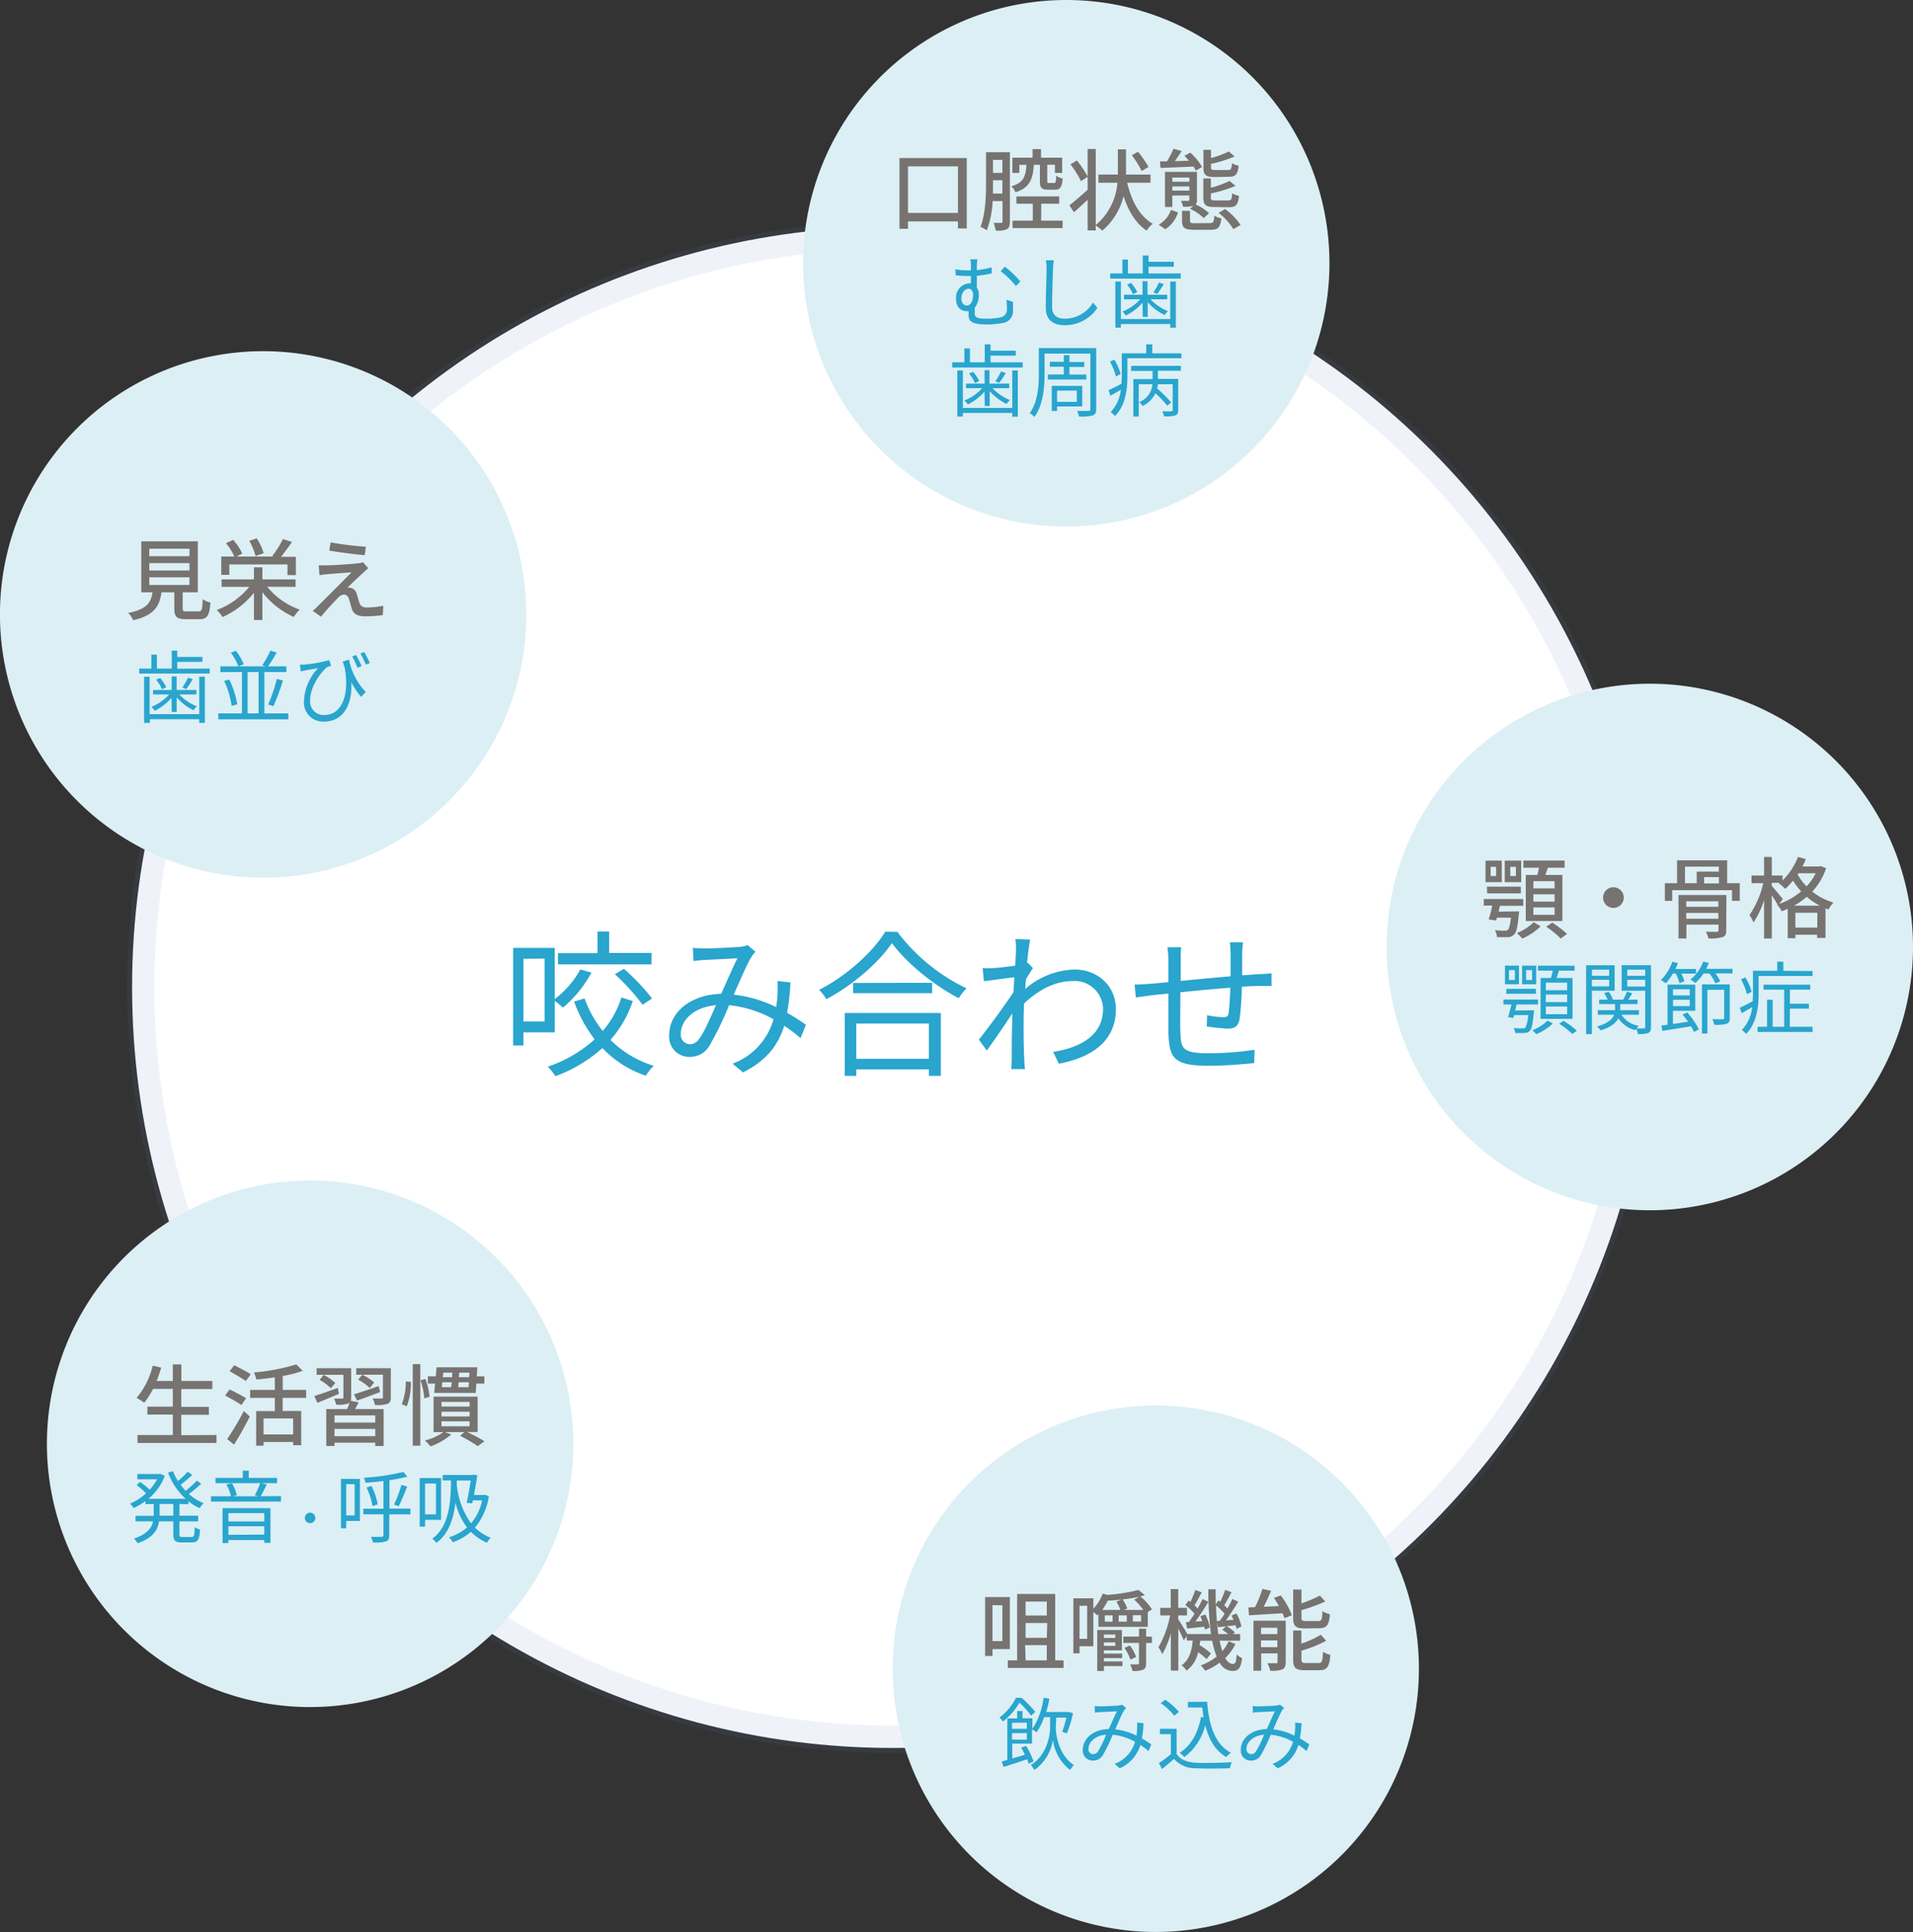 <svg xmlns="http://www.w3.org/2000/svg" viewBox="0 0 387.42 391.14"><rect x="0" y="0" width="387.42" height="391.14" fill="#333333" stroke="none"/><defs><style>.cls-1{fill:#fff;}.cls-2{fill:#5a8bc3;opacity:0.1;}.cls-3{fill:#dceff5;}.cls-4{fill:#29a5ce;}.cls-5{fill:#767370;}</style></defs><title>アセット 1</title><g id="レイヤー_2" data-name="レイヤー 2"><g id="section_01" data-name="section 01"><g id="ttl_01" data-name="ttl 01"><circle class="cls-1" cx="180.75" cy="199.88" r="154"/><path class="cls-2" d="M180.75,354.88A155,155,0,0,1,71.15,90.28a155,155,0,1,1,109.6,264.6Zm0-304.48a149.47,149.47,0,1,0,105.7,43.78A148.55,148.55,0,0,0,180.75,50.4Z"/><path class="cls-3" d="M106.59,124.39A53.3,53.3,0,1,1,53.29,71.1,53.3,53.3,0,0,1,106.59,124.39Z"/><path class="cls-3" d="M269.24,53.29A53.3,53.3,0,1,1,216,0,53.29,53.29,0,0,1,269.24,53.29Z"/><path class="cls-3" d="M387.42,191.71a53.3,53.3,0,1,1-53.3-53.29A53.3,53.3,0,0,1,387.42,191.71Z"/><path class="cls-3" d="M116.1,292.28A53.3,53.3,0,1,1,62.8,239,53.29,53.29,0,0,1,116.1,292.28Z"/><path class="cls-3" d="M287.36,337.85a53.29,53.29,0,1,1-53.29-53.3A53.29,53.29,0,0,1,287.36,337.85Z"/><path class="cls-4" d="M106,209v2.66h-2.08V191.9h8.42v10.36a18.62,18.62,0,0,0,5.18-6l2.27.65A24.52,24.52,0,0,1,114,204a17.08,17.08,0,0,0-1.66-1.38V209Zm0-14.88v12.67h4.29V194.07Zm22.15,8.54a22.85,22.85,0,0,1-4.52,7.88,21.42,21.42,0,0,0,8.77,5.24,9.89,9.89,0,0,0-1.6,2,21.55,21.55,0,0,1-8.8-5.6,29.19,29.19,0,0,1-9.53,5.7,10.3,10.3,0,0,0-1.54-1.92,27.21,27.21,0,0,0,9.5-5.54,27.88,27.88,0,0,1-4.16-7.65l2.12-.64a22.4,22.4,0,0,0,3.68,6.59,18.87,18.87,0,0,0,3.77-6.78Zm3.8-7.42H113v-2.27h8V188.6h2.37v4.32h8.6Zm-5.6.9a42.63,42.63,0,0,1,5.7,6l-1.92,1.28a43.24,43.24,0,0,0-5.6-6.18Z"/><path class="cls-4" d="M162.12,210.17a31.09,31.09,0,0,0-3.29-2.5c-1.32,4.13-3.75,7.14-8.36,9.44l-2.11-1.76a13.48,13.48,0,0,0,8.29-9,23.42,23.42,0,0,0-9-2.85,63.53,63.53,0,0,1-4,8.26,4.52,4.52,0,0,1-4,2.21,4.07,4.07,0,0,1-4.13-4.36c0-4.67,4.32-8.25,10.53-8.41,1.15-2.5,2.3-5.22,3.29-7.2-1.25.1-5.09.25-6.56.35a18.94,18.94,0,0,0-2.33.23l-.13-2.69a23.22,23.22,0,0,0,2.4.13c1.66,0,5.82-.23,7.17-.32a6.62,6.62,0,0,0,1.53-.36L153,192.7a5.56,5.56,0,0,0-.83,1.05c-.89,1.41-2.24,4.64-3.58,7.62a26,26,0,0,1,8.6,2.52c.13-.8.2-1.6.26-2.36a21.58,21.58,0,0,0,0-2.92l2.63.29a46.58,46.58,0,0,1-.68,6.15,36.11,36.11,0,0,1,3.81,2.43ZM145,203.51c-4.54.38-7.13,3.1-7.13,5.79a1.92,1.92,0,0,0,1.82,2.11,2.22,2.22,0,0,0,1.92-1.12C142.7,208.85,143.88,206,145,203.51Z"/><path class="cls-4" d="M181.74,188.66a38,38,0,0,0,14,11.43,10.36,10.36,0,0,0-1.57,2c-5-2.59-10.56-7.07-13.54-11.16-2.62,3.9-7.8,8.44-13.28,11.36a8.35,8.35,0,0,0-1.47-1.89c5.57-2.82,10.91-7.68,13.41-11.78Zm-10.66,16.42h19.46v12.73h-2.43V216.5H173.42v1.31h-2.34Zm17.7-6.11v2.11h-16V199Zm-15.36,8.25v7.14h14.69v-7.14Z"/><path class="cls-4" d="M209.19,196c-.38.58-.92,1.44-1.4,2.21-.07.64-.1,1.34-.16,2a16,16,0,0,1,10-3.93c4.42,0,8.32,3.07,8.36,8,0,6.36-4.65,9.76-11.56,11.07l-1.15-2.4c5.35-.8,10.14-3.27,10.11-8.74a5.76,5.76,0,0,0-6.11-5.6c-3.65,0-7,1.83-9.89,4.55-.06,1.31-.09,2.59-.09,3.71,0,2.88,0,4.8.13,7.65,0,.54.09,1.34.16,1.92h-2.79c0-.45.1-1.38.1-1.89,0-3,0-4.61.1-8.13,0-.32,0-.74,0-1.22-1.54,2.34-3.62,5.38-5.15,7.49l-1.61-2.21c1.76-2.2,5.41-7.13,7-9.63.07-1,.13-2,.19-3-1.44.16-4.19.55-6.17.8l-.26-2.65a14.61,14.61,0,0,0,2.08,0c1-.06,2.88-.25,4.51-.51.1-1.5.16-2.62.16-3a12,12,0,0,0-.12-2.37l3,.1c-.16.76-.42,2.56-.64,4.76l.16-.06Z"/><path class="cls-4" d="M251.72,190.78c-.06.51-.13,1.6-.16,2.27,0,1.44,0,3,0,4.41,1.25-.09,2.43-.19,3.46-.25.83,0,1.72-.1,2.49-.16v2.56c-.51,0-1.69,0-2.49,0s-2.15.06-3.53.16a52.47,52.47,0,0,1-.47,6.65c-.29,1.41-1,1.83-2.44,1.83a37.14,37.14,0,0,1-4.19-.45l.07-2.27a19.43,19.43,0,0,0,3.16.41c.77,0,1.09-.13,1.19-.83.16-1.06.29-3.17.35-5.15-3.26.25-7,.61-10.11.93,0,3.26-.07,6.56,0,7.77.09,3.43.13,4.58,5.63,4.58a63.6,63.6,0,0,0,9.41-.71l-.1,2.69c-2.11.23-6,.55-9.18.55-7.33,0-8-1.7-8.19-6.76,0-1.37,0-4.7,0-7.87l-3.35.35-3.24.45-.25-2.62c1,0,2.14-.07,3.29-.16l3.55-.32,0-4.42a18.18,18.18,0,0,0-.2-2.65h2.79c-.07.7-.1,1.57-.1,2.56l0,4.25c3.07-.29,6.75-.64,10.11-.93v-4.51a16.85,16.85,0,0,0-.16-2.36Z"/><path class="cls-5" d="M40.17,123.78c.7,0,.81-.29.88-2.47a4.77,4.77,0,0,0,1.56.69c-.19,2.7-.66,3.36-2.28,3.36H37.66c-1.89,0-2.36-.5-2.36-2.19v-3.26H32.71c-.41,2.86-1.53,4.7-5.74,5.65a5,5,0,0,0-1-1.47c3.69-.73,4.58-2,4.92-4.18H28.61V109.59H40.06v10.32H37v3.26c0,.54.13.61.85.61ZM30.23,112.6h8.14v-1.51H30.23Zm0,2.9h8.14V114H30.23Zm0,2.93h8.14v-1.55H30.23Z"/><path class="cls-5" d="M54.11,118.79a15,15,0,0,0,6.58,4.63,7.71,7.71,0,0,0-1.19,1.49,16.88,16.88,0,0,1-6.36-5v5.6H51.43V120a16.82,16.82,0,0,1-6.37,4.93,7.44,7.44,0,0,0-1.17-1.44,15.32,15.32,0,0,0,6.59-4.68h-5.6v-1.51h6.55v-2.45h1.71v2.45h6.72v1.51Zm-7.67-2.41H44.81v-3.71h2.64a10.89,10.89,0,0,0-1.69-2.7l1.46-.67a10.86,10.86,0,0,1,1.85,2.79l-1.19.58h7.55l-.29-.11a20.48,20.48,0,0,0,2.16-3.42l1.84.58c-.7,1-1.52,2.12-2.22,3h3v3.71H58.22v-2.16H46.44Zm5.32-3.82a12.7,12.7,0,0,0-1.28-3.06L52,109a11,11,0,0,1,1.39,3Z"/><path class="cls-5" d="M73.5,116c-.72.67-2.57,2.36-3.13,3A1.88,1.88,0,0,1,71,119a1.68,1.68,0,0,1,1.25,1.26c.16.5.37,1.29.55,1.82s.6.91,1.41.91a16.38,16.38,0,0,0,3.42-.36l-.11,1.9a29.5,29.5,0,0,1-3.42.25c-1.53,0-2.45-.34-2.84-1.52-.18-.54-.42-1.49-.58-2s-.58-.9-1-.9a1.92,1.92,0,0,0-1.24.69,49.69,49.69,0,0,0-3.42,3.8l-1.69-1.17a8.82,8.82,0,0,0,1-.94c.81-.79,5.15-5.11,6.85-6.86-1.34.07-4,.29-5,.38a13.49,13.49,0,0,0-1.47.2l-.17-2c.42,0,1,0,1.61,0,1,0,5-.25,6.46-.43a4.89,4.89,0,0,0,.9-.2l1.06,1.19C74.17,115.41,73.77,115.75,73.5,116Zm.59-5.27-.23,1.66c-1.84-.15-5-.54-7.18-.92l.27-1.66A65.93,65.93,0,0,0,74.09,110.69Z"/><path class="cls-5" d="M43.84,290.52v1.62h-16v-1.62H35v-4.14H29.85v-1.6H35v-3.6H31A15.8,15.8,0,0,1,29.2,284a10.14,10.14,0,0,0-1.53-1,15.7,15.7,0,0,0,3.26-6.52l1.72.4c-.27.92-.59,1.84-.93,2.7H35v-3.35h1.73v3.35H43v1.64H36.71v3.6H42.3v1.6H36.71v4.14Z"/><path class="cls-5" d="M48.91,284.45c-.74-.5-2.23-1.36-3.32-1.92l.92-1.24c1,.5,2.56,1.29,3.32,1.78ZM46,291.35a52.86,52.86,0,0,0,3.38-5.69l1.21,1.12c-.92,1.85-2.13,4-3.19,5.69Zm3.79-11.76c-.73-.52-2.23-1.38-3.29-2l.94-1.19c1,.51,2.57,1.32,3.34,1.82ZM57.24,283v2.66H61v6.93H59.37v-.66h-6v.75H51.88v-7h3.78V283h-5v-1.61h5v-2.55c-1.26.2-2.56.34-3.74.43a6.22,6.22,0,0,0-.49-1.41A41.29,41.29,0,0,0,60,276.23l1.32,1.29a23.46,23.46,0,0,1-4.06,1.05v2.82H62V283Zm2.13,4.17h-6v3.24h6Z"/><path class="cls-5" d="M68.65,282.19c-1.53.63-3.09,1.31-4.37,1.81l-.63-1.36c1.22-.4,3-1,4.75-1.66Zm4,1.72c-.25.47-.51.94-.76,1.37h5.8v7.46H76v-.67H67.75v.67H66.08v-7.46h4.21a10.06,10.06,0,0,0,.52-1.37,1,1,0,0,1-.37.27,6.78,6.78,0,0,1-2.36.2,5.07,5.07,0,0,0-.43-1.22c.72,0,1.4,0,1.62,0s.28-.08.28-.26v-4.57H64.12V277h7v5.88a2.64,2.64,0,0,1-.09.72ZM67,281.05a10.07,10.07,0,0,0-2.28-1.69l.83-1A9.17,9.17,0,0,1,67.9,280Zm9,5.51H67.75V288H76Zm0,4.2v-1.48H67.75v1.48Zm-4.3-8.48c1.28-.4,3.15-1,5-1.68l.27,1.23c-1.6.61-3.31,1.24-4.66,1.72Zm7.44.63c0,.73-.17,1.09-.71,1.33a7.73,7.73,0,0,1-2.5.21,5.09,5.09,0,0,0-.45-1.31c.76,0,1.55,0,1.78,0s.29-.08.29-.27v-4.56h-5.4V277h7ZM74.9,281a11.31,11.31,0,0,0-2.36-1.68l.83-1a9.68,9.68,0,0,1,2.4,1.57Z"/><path class="cls-5" d="M83.2,279.79a12.44,12.44,0,0,1-.83,4.92l-1-.44a12.54,12.54,0,0,0,.81-4.62Zm.39-3.62h1.53v16.51H83.59Zm2.56,3a14.49,14.49,0,0,1,.85,3.59l-1.07.36a14.55,14.55,0,0,0-.77-3.66Zm8.43,10.73c1.28.62,2.66,1.35,3.53,1.88l-1.34,1a30.52,30.52,0,0,0-3.58-2.09l.86-.76h-4l1.35.47a13.4,13.4,0,0,1-4.22,2.43,9.09,9.09,0,0,0-1.13-1.2,10.9,10.9,0,0,0,3.76-1.7h-2v-7.18h8.92v7.18Zm-6.47-9.79H86.65v-1.46h1.59l.18-1.84h8.25l-.11,1.84h1.53v1.46H96.47L96.34,282H87.93Zm1.3,4.65H95.1v-.94H89.41Zm0,2H95.1v-.95H89.41Zm0,2H95.1v-1H89.41Zm.07-7.92h1.91c0-.29.07-.62.09-1H89.57Zm.29-2.94-.09.92h1.89c0-.31,0-.61.05-.92Zm5.13,2.94.06-1H92.88c0,.34-.07.67-.09,1Zm.18-2.94H93l-.06.92H95Z"/><path class="cls-5" d="M195.79,32V46.25H194V44.83H183.89v1.49h-1.73V32ZM194,43.11V33.68H183.89v9.43Z"/><path class="cls-5" d="M204.52,44.86c0,.78-.13,1.26-.63,1.55a4.75,4.75,0,0,1-2.23.27,6.18,6.18,0,0,0-.44-1.55c.69,0,1.32,0,1.52,0s.29-.09.29-.33v-4.1h-2a19.11,19.11,0,0,1-1.19,5.94,5.94,5.94,0,0,0-1.28-.72c1-2.5,1.13-6.09,1.13-8.71V30.82h4.83ZM203,39.19v-2.7h-1.9v.76c0,.59,0,1.26,0,1.94Zm-1.9-6.82V35H203V32.37Zm8.27,1c-.2,2.88-.79,4.61-3.71,5.56a3.61,3.61,0,0,0-.85-1.21c2.49-.72,2.92-2,3.06-4.35h-1.44V35h-1.4V31.92h4.09V30.19h1.71v1.73h4.28V35h-1.47V33.36h-1.55v3.25c0,.38,0,.44.39.44h1c.31,0,.38-.18.42-1.46a3.77,3.77,0,0,0,1.31.54c-.14,1.8-.54,2.27-1.55,2.27h-1.42c-1.35,0-1.64-.42-1.64-1.77V33.36Zm1.48,11.3h4.35v1.5H205.06v-1.5h4.1V41.24h-3.31V39.77h8.66v1.47h-3.63Z"/><path class="cls-5" d="M228.28,37c.86,3.67,2.5,6.77,5.17,8.3a5.87,5.87,0,0,0-1.23,1.4c-2.21-1.49-3.7-3.94-4.68-7a13.16,13.16,0,0,1-4.32,7,8,8,0,0,0-1.31-1.05v1h-1.64V40.47c-1,.88-1.93,1.78-2.77,2.5l-.92-1.4c.93-.72,2.34-1.93,3.69-3.15V35.8l-1.35.87a20.25,20.25,0,0,0-2.13-3.4l1.3-.78a20.45,20.45,0,0,1,2.18,3.24V30.17h1.64V45.56A12.37,12.37,0,0,0,226.3,37h-3.85V35.34h3.94c0-.27,0-.53,0-.78V30.24h1.65v4.32c0,.25,0,.51,0,.78H233V37Zm2.94-2.38a21.69,21.69,0,0,0-2-3.19l1.26-.7a23.38,23.38,0,0,1,2.12,3.06Z"/><path class="cls-5" d="M234.67,45.49a5.61,5.61,0,0,0,2.48-3l1.42.52A6.28,6.28,0,0,1,236,46.41Zm.25-12.82,1.42,0a23.39,23.39,0,0,0,1.33-2.56l1.64.47c-.43.66-.92,1.4-1.38,2.05l2.86-.09c-.31-.34-.61-.68-.92-1l1.19-.63a11,11,0,0,1,2.38,2.9l-1.26.72a8.8,8.8,0,0,0-.47-.81c-2.43.12-4.9.21-6.7.28Zm6.77,9a7.07,7.07,0,0,1-2.09.18,4.37,4.37,0,0,0-.45-1.19c.67,0,1.28,0,1.48,0s.25-.06.25-.25v-.83h-3.46v2.32h-1.49V34.8h6.48v5.6a1.28,1.28,0,0,1-.27,1,9.83,9.83,0,0,1,2.72,1.76l-1.08,1A10,10,0,0,0,241,42.27Zm-4.27-5.73v.85h3.46v-.85Zm3.46,2.65v-.85h-3.46v.85ZM245,45.17c.7,0,.84-.2.92-1.5a4.6,4.6,0,0,0,1.42.53c-.2,1.89-.65,2.32-2.18,2.32h-3.28c-2,0-2.5-.4-2.5-1.84v-2H241v2c0,.44.16.51,1.06.51Zm1-9.33c-1.83,0-2.28-.43-2.28-1.91v-3.6h1.53V32a18.46,18.46,0,0,0,3.6-1.33l1.19,1a22.6,22.6,0,0,1-4.79,1.49v.7c0,.47.14.56.9.56h2.54c.61,0,.72-.18.81-1.38a4.52,4.52,0,0,0,1.35.52c-.18,1.76-.62,2.23-2,2.23Zm0,6.07c-1.85,0-2.3-.43-2.3-1.93V36.13h1.53V38A18.9,18.9,0,0,0,249,36.63l1.22,1a27.67,27.67,0,0,1-5,1.53V40c0,.49.14.58.91.58h2.6c.63,0,.75-.2.81-1.46a3.9,3.9,0,0,0,1.38.54c-.18,1.8-.63,2.29-2,2.29Zm2.09.41a12.44,12.44,0,0,1,3.15,3.24l-1.46.83a11.89,11.89,0,0,0-3-3.29Z"/><path class="cls-5" d="M307.65,184.51s0,.43-.07.64c-.22,2.54-.49,3.64-1,4.09a1.65,1.65,0,0,1-1.22.49c-.47,0-1.31,0-2.18,0a3.66,3.66,0,0,0-.43-1.41,18.56,18.56,0,0,0,2,.09.82.82,0,0,0,.62-.16c.25-.21.44-.92.63-2.47h-2.85l-.16.58-1.5-.22a23.66,23.66,0,0,0,.72-2.8h-1.72V182h8v1.39h-4.72c-.09.37-.18.79-.28,1.17Zm-3.51-5.91h-3.29v-4.36h3.29Zm-3,.9H308v1.37h-6.82Zm1.85-4h-1.11v1.86H303Zm5.08,3.1h-3.33v-4.36h3.33ZM307,175.5h-1.14v1.86H307Zm5,12.05a12.66,12.66,0,0,1-3.71,2.47,10.39,10.39,0,0,0-1.09-1.12,10.26,10.26,0,0,0,3.4-2.2Zm-.65-10.41c.13-.47.24-1,.33-1.47h-3.17v-1.44h8.35v1.44h-3.38c-.18.5-.36,1-.52,1.47h3.45v9.33H309v-9.33Zm3.48,1.26h-4.29v1.46h4.29Zm0,2.65h-4.29v1.48h4.29Zm0,2.66h-4.29v1.5h4.29Zm-.47,3.08a21.48,21.48,0,0,1,3,2.29l-1.28.92a19.14,19.14,0,0,0-2.94-2.38Z"/><path class="cls-5" d="M326.75,179.63a2.09,2.09,0,1,1-2.09,2.09A2.09,2.09,0,0,1,326.75,179.63Z"/><path class="cls-5" d="M352.33,178.8v3.58h-1.57v-2.16h-12.1v2.16h-1.49V178.8h2.47v-4.63h10.15v4.63Zm-2.74,9.52c0,.8-.16,1.19-.77,1.41A9.13,9.13,0,0,1,346,190a6,6,0,0,0-.51-1.35c.94,0,1.91,0,2.18,0s.36-.09.36-.32v-1.14h-6.5V190h-1.6v-8.8h9.7Zm-8.35-9.52h2.38v-2.34h4.48v-1h-6.86Zm.25,3.67v1.12H348v-1.12ZM348,186v-1.17h-6.5V186Zm.11-8.43h-3v1.28h3Z"/><path class="cls-5" d="M369.83,175.77a13.21,13.21,0,0,1-2.81,4.74,12.39,12.39,0,0,0,4.28,2.21,7.24,7.24,0,0,0-1,1.41q-.3-.1-.6-.24v6H368v-.65H363.6v.7h-1.55V184a12.69,12.69,0,0,1-1.21.48,6.63,6.63,0,0,0-.95-1.35l.11,0c-.28-.51-.74-1.23-1.18-1.87V190h-1.56v-7.78a17.66,17.66,0,0,1-2.14,4.54,6.69,6.69,0,0,0-.82-1.49,18.93,18.93,0,0,0,2.8-6.47h-2.38v-1.55h2.54v-3.76h1.56v3.76H361v1a13.27,13.27,0,0,0,3.12-4.76l1.6.43a14.47,14.47,0,0,1-.69,1.5h3.43l.3-.07ZM360.34,183a14.24,14.24,0,0,0,4.43-2.54,13.52,13.52,0,0,1-1.64-2.18,16.11,16.11,0,0,1-1.59,1.68,8.79,8.79,0,0,0-1.29-1.12l.12-.11h-1.55v.61c.49.53,1.89,2.25,2.24,2.67Zm8.23.36a13.14,13.14,0,0,1-2.67-1.8,15.21,15.21,0,0,1-2.57,1.8Zm-.53,4.43v-3H363.6v3Zm-3.81-11-.17.25a10.85,10.85,0,0,0,1.81,2.41,11.73,11.73,0,0,0,1.85-2.66Z"/><path class="cls-5" d="M201,333.86v1.4h-1.49V323.34h5v10.52Zm0-8.9v7.28h2V325Zm14.39,11.19v1.54H204.1v-1.54H206V322.7h7.7v13.45Zm-7.69-11.91v2.83H212v-2.83Zm4.39,4.34h-4.39v3H212Zm-4.39,7.57H212v-3.08h-4.39Z"/><path class="cls-5" d="M221.43,333.28h-2.81v1.44h-1.24V323.58h4.05v2.12a9.23,9.23,0,0,0,1.88-3.06l.95.25a35.6,35.6,0,0,0,6.3-1l1.3,1.05c-.29.09-.6.16-.92.25a12.14,12.14,0,0,1,2.36,2.63l-.85.54v3h-10v-2.54l-.22.22a8.17,8.17,0,0,0-.81-.68Zm-1.26-8.19h-1.55v6.7h1.55Zm3.39,11.27h3.76v.94h-3.76v1h-1.35V330h5v4.12h-3.65v.65h3.69v.92h-3.69Zm3.62-12.53c-1,.11-1.91.18-2.83.23a13.76,13.76,0,0,1-1.13,1.88h3.69a10.93,10.93,0,0,0-.81-1.7Zm-3.62,7.09v.69h2.32v-.69Zm2.32,2.29v-.7h-2.32v.7Zm-.56-6.18h-1.58v1.28h1.58Zm2.87,0h-1.64v1.28h1.64Zm2.53-3.76c-1,.22-2.19.4-3.38.54a7,7,0,0,1,.95,1.84l-.68.29h3.94a12.47,12.47,0,0,0-1.85-2.07Zm1.39,8.07h1.17v1.28h-1.17v4.14c0,.7-.14,1.06-.61,1.28a5.37,5.37,0,0,1-2.14.25,5.62,5.62,0,0,0-.49-1.33h1.51c.22,0,.29-.05.29-.25v-4.1H227.5v-1.28h3.17v-1.59h1.44ZM228.94,336a9.45,9.45,0,0,0-1.22-2.38l1.08-.49a7.43,7.43,0,0,1,1.28,2.33ZM231.1,327h-1.67v1.28h1.67Z"/><path class="cls-5" d="M250.2,332.83a9.88,9.88,0,0,1-2.07,2.85c.45.77,1,1.19,1.55,1.19s.67-.4.76-1.91a4.06,4.06,0,0,0,1.11.74c-.25,2-.72,2.59-2,2.59a3,3,0,0,1-2.54-1.68,13,13,0,0,1-2.93,1.64,7.36,7.36,0,0,0-.9-1.08,11,11,0,0,0,3.22-1.8,15.93,15.93,0,0,1-.9-3.2h-2.45c0,.3-.07.59-.11.88a17,17,0,0,1,2.31,1.69l-.89,1.15a16.59,16.59,0,0,0-1.71-1.4,6.28,6.28,0,0,1-2.35,3.74,3.82,3.82,0,0,0-1-1.09c1.6-1.12,2.07-3,2.25-5h-1.21v-.9l-.61.86c-.22-.56-.67-1.53-1.1-2.38v8.5h-1.51v-7.58a18,18,0,0,1-1.73,4.25,8.91,8.91,0,0,0-.78-1.4,20.76,20.76,0,0,0,2.36-6.45h-2v-1.53h2.13v-3.8h1.51v3.8h1.78v1.53h-1.78v.78c.45.64,1.49,2.35,1.85,3h4.79a70.12,70.12,0,0,1-.54-9.07h1.48c0,1,0,2.07,0,3.06l.57-.79.36.27a18.53,18.53,0,0,0,1-2.41l1.3.48c-.51.88-1,1.89-1.48,2.61a6.31,6.31,0,0,1,.63.67c.4-.69.76-1.35,1-1.93l1.19.56c-.74,1.22-1.66,2.66-2.49,3.78l1.53-.11c-.12-.3-.25-.61-.39-.88l1-.4a9.48,9.48,0,0,1,1,2.63l-1,.47c0-.21-.11-.47-.18-.72l-1.82.2a9,9,0,0,1,1.68,1.22l-.38.36h1.44v1.34H247a15.39,15.39,0,0,0,.56,2.12,8.84,8.84,0,0,0,1.26-2Zm-9.43-4.44c.37-.49.75-1.07,1.15-1.68a12.1,12.1,0,0,0-1.86-1.76l.67-.92a4.57,4.57,0,0,1,.36.29,25.82,25.82,0,0,0,1-2.43l1.28.5c-.49.88-1,1.89-1.46,2.61.23.22.45.45.63.65.4-.69.75-1.35,1-1.93l1.18.56a46.17,46.17,0,0,1-2.63,4l1.39-.08c-.11-.35-.25-.69-.38-1l1-.34a9.49,9.49,0,0,1,.91,2.63l-1,.43a4,4,0,0,0-.13-.59c-1.24.14-2.41.27-3.47.36l-.24-1.28Zm6.24-.24c.33-.41.67-.92,1-1.44a12.77,12.77,0,0,0-1.74-1.69,47.76,47.76,0,0,0,.46,5.81h2a10.37,10.37,0,0,0-1.21-.88l.76-.7-1.62.18-.25-1.24Z"/><path class="cls-5" d="M259.38,323a16.25,16.25,0,0,1,2.25,4l-1.5.61c-.09-.29-.23-.63-.39-1-2.47.14-5,.31-6.79.41l-.14-1.6,1.36-.05a23.45,23.45,0,0,0,1.5-3.69l1.75.39c-.45,1.08-1,2.24-1.5,3.23l3.08-.15a17.77,17.77,0,0,0-1-1.65Zm1,13.48c0,.79-.16,1.23-.68,1.5a6.49,6.49,0,0,1-2.45.27,6.24,6.24,0,0,0-.56-1.52c.76,0,1.5,0,1.75,0s.29-.07.29-.29v-1.71h-3.31v3.51h-1.57V328.12h6.53Zm-5-6.93v1.28h3.31v-1.28Zm3.31,3.92v-1.36h-3.31v1.36Zm5.56-3.79c-1.89,0-2.36-.47-2.36-2.18v-5.69h1.68v2.81a29.38,29.38,0,0,0,3.74-1.59l1.08,1.21a38.17,38.17,0,0,1-4.82,1.74v1.5c0,.59.12.7.88.7H267c.65,0,.75-.29.83-2a4.29,4.29,0,0,0,1.51.61c-.18,2.25-.67,2.85-2.2,2.85Zm2.78,7c.7,0,.82-.34.9-2.27a5.48,5.48,0,0,0,1.49.63c-.2,2.45-.67,3.1-2.25,3.1h-2.9c-1.89,0-2.38-.49-2.38-2.16V330.1h1.66v2.66a20,20,0,0,0,3.94-1.8l1.08,1.22a25.36,25.36,0,0,1-5,2v1.78c0,.61.14.72.94.72Z"/><path class="cls-4" d="M42.47,135.36v1H28.19v-1h2.46v-2.82h1.13v2.82h3v-3.64H35.9V133H41v1H35.9v1.38ZM40.35,137h1.14v9.35H40.35v-.74h-10v.74H29.18V137H30.3v7.58H40.35Zm-5.61,4.27a10.61,10.61,0,0,1-3.4,2.63,4,4,0,0,0-.69-.8,9.7,9.7,0,0,0,3.61-2.5H31v-.91h3.77v-2.74h1v2.74h4v.91H36.32A9.74,9.74,0,0,0,39.89,143a4.31,4.31,0,0,0-.7.79,10.84,10.84,0,0,1-3.41-2.6v2.95h-1Zm-2.31-4a8.87,8.87,0,0,1,1.25,1.85l-.86.42a9.48,9.48,0,0,0-1.2-1.94Zm6.61.24a18.79,18.79,0,0,1-1.34,2l-.77-.32a12.92,12.92,0,0,0,1.15-2Z"/><path class="cls-4" d="M58.4,144.43v1.2H44.21v-1.2H49v-8.37H44.62v-1.15h3.67a11.17,11.17,0,0,0-1.54-2.76l1-.41a10.62,10.62,0,0,1,1.6,2.72l-1,.45h5.43l-.66-.24a19.3,19.3,0,0,0,1.64-2.95l1.26.39a28.8,28.8,0,0,1-1.74,2.8H58v1.15H53.54v8.37ZM46.45,137.6a18.62,18.62,0,0,1,1.6,5l-1.14.29a17.75,17.75,0,0,0-1.52-5.05Zm3.69,6.83h2.23v-8.37H50.14Zm4.17-1.79a34.36,34.36,0,0,0,1.76-5.19l1.24.31a49.43,49.43,0,0,1-1.93,5.2Z"/><path class="cls-4" d="M70.69,133.55a13,13,0,0,0,3.38,6.54l-.95,1a17.54,17.54,0,0,1-2-3c.34,4-1.33,8-5.44,8a3.87,3.87,0,0,1-4.12-4.19,10.27,10.27,0,0,1,2.85-6.62c-.8.13-2,.33-2.61.45l-.88.18-.19-1.35c.24,0,.56,0,.85,0a28.17,28.17,0,0,0,5.09-.92l.38,1.16c-.2.08-.6.17-.83.29-1,.75-3.41,3.74-3.41,6.67a2.74,2.74,0,0,0,2.92,3c3.29,0,5.17-3.82,4.06-9.67-.13-.37-.25-.75-.38-1.15Zm1.71,1.63a23.19,23.19,0,0,0-1.07-2.29l.8-.27c.32.59.83,1.58,1.1,2.24ZM73.76,132a24.72,24.72,0,0,1,1.14,2.24l-.83.31A18.67,18.67,0,0,0,73,132.3Z"/><path class="cls-4" d="M205.15,61.1c0,.85,0,1,0,1.71a2.4,2.4,0,0,1-2.06,2.58,17.91,17.91,0,0,1-3.28.3c-3.17,0-3.65-.77-3.65-1.93,0-.28,0-.53,0-.77a2.46,2.46,0,0,1-.49,0c-.9,0-2.05-.66-2.05-2.5a2.87,2.87,0,0,1,2.59-3.12,2.77,2.77,0,0,1,.42,0V55.88a5.43,5.43,0,0,1-.56,0,20.16,20.16,0,0,1-2.53-.16l-.07-1.19a15.64,15.64,0,0,0,2.52.21c.21,0,.41,0,.64,0V54a7.21,7.21,0,0,0-.11-1.5h1.4a13.35,13.35,0,0,0-.09,1.5v.69a18.84,18.84,0,0,0,3-.56v1.23a26.32,26.32,0,0,1-3,.48v2.39a2.53,2.53,0,0,1,.4,1.4,4.21,4.21,0,0,1-.83,2.69c0,.34,0,.72,0,1,0,.88.21,1.2,2.52,1.2a12.69,12.69,0,0,0,2.69-.27,1.6,1.6,0,0,0,1.31-1.76,12.11,12.11,0,0,0-.11-1.79Zm-9.35.75c.92,0,1.27-1.12,1.27-2.19,0-.75-.38-1.2-.91-1.2-.79,0-1.46.83-1.46,2C194.7,61.35,195.23,61.85,195.8,61.85ZM203.49,54A17.13,17.13,0,0,1,206.64,57l-.9.91a17.65,17.65,0,0,0-3.08-3Z"/><path class="cls-4" d="M213.42,52.68c-.08.51-.13,1.07-.16,1.58-.06,1.8-.19,5.54-.19,7.91,0,1.75,1.12,2.35,2.59,2.35a6.62,6.62,0,0,0,5.7-3.28l.88,1.11a7.9,7.9,0,0,1-6.61,3.49c-2.27,0-3.84-1-3.84-3.54,0-2.35.16-6.36.16-8a7.91,7.91,0,0,0-.15-1.6Z"/><path class="cls-4" d="M239.12,55.35v1.06H224.84V55.35h2.47V52.54h1.12v2.81h3V51.72h1.17V53h5.12v1h-5.12v1.37ZM237,57h1.13v9.35H237V65.6H227v.73h-1.12V57H227v7.59h10Zm-5.62,4.28A10.51,10.51,0,0,1,228,63.88a4.31,4.31,0,0,0-.69-.8,9.64,9.64,0,0,0,3.6-2.49h-3.28v-.92h3.76V56.94h1v2.73h4v.92H233A10,10,0,0,0,236.54,63a4.61,4.61,0,0,0-.7.78,11,11,0,0,1-3.41-2.59v2.95h-1Zm-2.3-4a9.24,9.24,0,0,1,1.24,1.86l-.86.42a8.68,8.68,0,0,0-1.2-1.94Zm6.61.24a19,19,0,0,1-1.35,2l-.77-.32a13.47,13.47,0,0,0,1.16-2Z"/><path class="cls-4" d="M207.12,73.35v1.06H192.84V73.35h2.47V70.54h1.12v2.81h3V69.72h1.17V71h5.12v1h-5.12v1.37ZM205,75h1.13v9.35H205V83.6H195v.73h-1.12V75H195v7.59h10Zm-5.62,4.28A10.51,10.51,0,0,1,196,81.88a4.31,4.31,0,0,0-.69-.8,9.64,9.64,0,0,0,3.6-2.49h-3.28v-.92h3.76V74.94h1v2.73h4v.92H201A10,10,0,0,0,204.54,81a4.61,4.61,0,0,0-.7.78,11,11,0,0,1-3.41-2.59v3h-1Zm-2.3-4a9.24,9.24,0,0,1,1.24,1.86l-.86.42a8.68,8.68,0,0,0-1.2-1.94Zm6.61.24a19,19,0,0,1-1.35,2l-.77-.32a13.47,13.47,0,0,0,1.16-2Z"/><path class="cls-4" d="M222,82.81c0,.77-.2,1.09-.7,1.3a9.32,9.32,0,0,1-2.77.21,4.29,4.29,0,0,0-.4-1.12c1,0,2,0,2.29,0s.4-.1.4-.39V71.59h-9.27v4c0,2.64-.25,6.34-2.06,8.82a3.7,3.7,0,0,0-.95-.77c1.68-2.32,1.84-5.59,1.84-8V70.47H222Zm-6.56-7V74.25h-2.83v-1h2.83V71.91h1.14v1.38h3v1h-3v1.54H220v1h-7.78v-1Zm-1.36,6.49v.9H213V78.12h6.18v4.16Zm0-3.21v2.27h4V79.07Z"/><path class="cls-4" d="M239.25,71.53v1H228.32v3.69c0,2.46-.34,5.87-2.52,8a5.47,5.47,0,0,0-.86-.8A8,8,0,0,0,227,78.91c-.72.41-1.44.83-2.11,1.2L224.49,79c.72-.31,1.65-.8,2.64-1.31,0-.52.05-1,.05-1.46V71.53h4.95V69.72h1.23v1.81ZM226,76.22a12.31,12.31,0,0,0-1.21-3l.88-.41a10.75,10.75,0,0,1,1.28,2.91Zm3.09-2.16h10.06v1H234.5v1.65h4.11V83c0,.59-.11.91-.58,1.1a6.56,6.56,0,0,1-2.27.18,4.45,4.45,0,0,0-.4-1c.86,0,1.62,0,1.82,0s.31-.07.31-.28V77.79h-3c0,.28-.08.57-.14.86a27.86,27.86,0,0,1,2.83,2.82l-.77.67A23.79,23.79,0,0,0,234,79.61a5.45,5.45,0,0,1-2.61,2.58,3.92,3.92,0,0,0-.69-.8,4.15,4.15,0,0,0,2.69-3.6h-2.77v6.54h-1.09V76.75h3.89V75.1h-4.37Z"/><path class="cls-4" d="M310.68,204.54s0,.32-.05.48c-.21,2.35-.45,3.33-.85,3.73a1.45,1.45,0,0,1-1,.37,15.82,15.82,0,0,1-1.92,0,2.68,2.68,0,0,0-.31-1,15.81,15.81,0,0,0,1.79.09c.29,0,.44,0,.56-.14s.45-.93.61-2.56h-2.86c-.05.21-.11.4-.16.57l-1.07-.15c.22-.71.48-1.69.67-2.57h-1.62v-1h7v1h-4.33c-.1.4-.2.82-.29,1.22Zm-3.06-5.27h-2.83V195.5h2.83Zm-2.56.92h6v1h-6Zm1.73-3.78h-1.2v2h1.2Zm4.32,2.86h-2.85V195.5h2.85Zm-.83-2.86h-1.22v2h1.22Zm4.19,10.8a10.8,10.8,0,0,1-3.34,2.16,8.48,8.48,0,0,0-.79-.8,9.06,9.06,0,0,0,3.09-1.95ZM314.1,198c.13-.47.26-1,.36-1.49h-3v-1h7.43v1h-3.17c-.16.51-.32,1-.48,1.49h3.23v8.27H312V198Zm3.28.94h-4.32v1.54h4.32Zm0,2.4h-4.32v1.54h4.32Zm0,2.43h-4.32v1.56h4.32Zm-.75,2.9a17.29,17.29,0,0,1,2.72,2l-.93.66a17.88,17.88,0,0,0-2.65-2.08Z"/><path class="cls-4" d="M322.39,200.57v8.79h-1.17V195.42H327v5.15Zm0-4.26v1.24h3.5v-1.24Zm3.5,3.38v-1.33h-3.5v1.33Zm8.47,8.24c0,.64-.13,1-.56,1.2a5.52,5.52,0,0,1-2.1.21,3.61,3.61,0,0,0-.32-1.05,2.71,2.71,0,0,0-.16.27,5.75,5.75,0,0,1-3.47-2.4c-.46.89-1.47,1.79-3.6,2.45a4.39,4.39,0,0,0-.71-.8c2.26-.63,3.14-1.54,3.46-2.37h-3.31v-.92h3.49v-1.24h-3.22v-.9h1.71a5.36,5.36,0,0,0-.72-1.3l.93-.3a5.2,5.2,0,0,1,.87,1.6h2.08a11.92,11.92,0,0,0,.77-1.63l1.07.35c-.28.43-.56.9-.82,1.28h1.89v.9h-3.51v1.24h3.78v.92h-3.52a5,5,0,0,0,3.51,2.24,3.6,3.6,0,0,0-.47.53c.67,0,1.3,0,1.49,0s.27-.08.27-.3v-7.33h-4.77v-5.17h5.94Zm-4.8-11.62v1.24h3.63v-1.24Zm3.63,3.41v-1.36h-3.63v1.36Z"/><path class="cls-4" d="M338.82,197.07a11.23,11.23,0,0,1-1.46,2,9.61,9.61,0,0,0-1-.65,9.9,9.9,0,0,0,2.33-3.72l1.12.29a11.21,11.21,0,0,1-.51,1.19h4.2v.93h-3a7.65,7.65,0,0,1,.63,1.55l-1,.38a9.68,9.68,0,0,0-.75-1.93Zm2.85,7.9a13.93,13.93,0,0,1,2.38,3.43l-1,.51a10.05,10.05,0,0,0-.57-1.14c-2.12.36-4.26.69-5.83.93l-.18-1.09c.37,0,.79-.09,1.24-.16v-8.11h5.61v5.3h-4.51v2.67l3.06-.45a12.67,12.67,0,0,0-1.14-1.44Zm-2.85-4.69v1.24h3.39v-1.24Zm3.39,3.41v-1.28h-3.39v1.28Zm8.66-7.55v.93H347.4a8.68,8.68,0,0,1,1,1.61l-1,.4a9.14,9.14,0,0,0-1.21-2H345a9.33,9.33,0,0,1-1.66,1.93,7.85,7.85,0,0,0-1-.69,8.38,8.38,0,0,0,2.59-3.65l1.14.29c-.16.4-.34.8-.54,1.19Zm-.56,9.94c0,.65-.12,1-.62,1.18a8.12,8.12,0,0,1-2.53.21,3.91,3.91,0,0,0-.38-1.12c1,0,1.82,0,2.06,0s.34-.08.34-.31v-5.65h-3.4v8.85h-1.1v-9.94h5.63Z"/><path class="cls-4" d="M367.08,196.59v1H356.15v3.68c0,2.47-.34,5.86-2.53,8.05a5.42,5.42,0,0,0-.85-.8,7.94,7.94,0,0,0,2.08-4.61c-.72.42-1.44.84-2.11,1.2l-.42-1.08c.71-.31,1.65-.8,2.64-1.32,0-.51.05-1,.05-1.45v-4.72h4.92v-1.85h1.23v1.85Zm-13.28,4.69a12.38,12.38,0,0,0-1.22-3l.88-.41a10.62,10.62,0,0,1,1.28,2.91Zm8.66,6.59h4.62v1.06H355.94v-1.06h1.92V202.4H359v5.47h2.33v-7.52h-4.18v-1h9.47v1h-4.13v2.85h3.85v1h-3.85Z"/><path class="cls-4" d="M36.34,304.48v2.38h3.79V308H36.34v2.57c0,.5.09.6.63.6H38.8c.5,0,.58-.33.64-2a3.27,3.27,0,0,0,1.07.5c-.11,2-.45,2.59-1.61,2.59H36.8c-1.34,0-1.7-.35-1.7-1.66V308H32.22c-.26,1.71-1.2,3.34-4.34,4.43a4.43,4.43,0,0,0-.75-.94c2.67-.9,3.59-2.17,3.87-3.49H27.45v-1.11h3.68v-2.38H29.45v-.61a13.64,13.64,0,0,1-2.38,1.41,6.32,6.32,0,0,0-.74-.9,11.05,11.05,0,0,0,3.25-2.08,17.21,17.21,0,0,0-1.92-1.68l.74-.63a23,23,0,0,1,1.93,1.57,10.9,10.9,0,0,0,1.49-2.11h-4v-1.06h4.56l.21,0,.79.38a11.23,11.23,0,0,1-3.33,4.64H37.6a13.77,13.77,0,0,1-3.57-5.3l1-.3a12.09,12.09,0,0,0,1,2,18,18,0,0,0,2-1.89l.9.64a25.59,25.59,0,0,1-2.34,2,11.09,11.09,0,0,0,1,1.23,21.27,21.27,0,0,0,2.27-2.06l.9.62a24.49,24.49,0,0,1-2.51,2.08,10.13,10.13,0,0,0,3,1.86,6.17,6.17,0,0,0-.82,1,10.09,10.09,0,0,1-2.28-1.39v.61Zm-1.24,0H32.32v2.38H35.1Z"/><path class="cls-4" d="M56.9,302.88V304H42.73v-1.08h4.05a8.84,8.84,0,0,0-.94-2.39l1.13-.24a8.37,8.37,0,0,1,1,2.42l-.82.21h5.17l-.72-.2a16.31,16.31,0,0,0,1.09-2.45H43.64v-1.07h5.53v-1.45h1.21v1.45h5.73v1.07H52.94l1.09.26c-.41.83-.85,1.75-1.25,2.39Zm-11.83,2.46h9.7v7H53.52v-.55H46.25v.6H45.07Zm1.18,1v1.68h7.27v-1.68Zm7.27,4.35V309H46.25v1.73Z"/><path class="cls-4" d="M62.8,306.25a1.06,1.06,0,1,1-1.06,1.06A1.05,1.05,0,0,1,62.8,306.25Z"/><path class="cls-4" d="M72.89,307.92H70.11v1.49H69.05v-10h3.84Zm-2.78-7.45v6.34h1.71v-6.34Zm13,6.12H78.83v4.19c0,.76-.19,1.08-.67,1.28a7.76,7.76,0,0,1-2.63.21,4.07,4.07,0,0,0-.44-1.13c1,0,1.93,0,2.17,0s.4-.09.4-.37v-4.19H73.58v-1.14h4.08v-5.6c-1.21.14-2.48.26-3.65.34a3.63,3.63,0,0,0-.32-1,47.43,47.43,0,0,0,8-1.18l.81.94a27.38,27.38,0,0,1-3.63.72v5.76h4.26Zm-7.89-5.76a13.67,13.67,0,0,1,1.28,3.73l-1.06.35a14.23,14.23,0,0,0-1.21-3.76Zm4.58,3.79a27.35,27.35,0,0,0,1.5-4l1.15.33a42,42,0,0,1-1.71,4Z"/><path class="cls-4" d="M86.09,307.69v1.38H85v-9.84h4.33v8.46Zm0-7.34v6.24h2.2v-6.24ZM99,302.92a12.81,12.81,0,0,1-2.82,6.36,9.74,9.74,0,0,0,3.2,2.05,5,5,0,0,0-.77,1,10.47,10.47,0,0,1-3.25-2.21,11,11,0,0,1-3.66,2.11,5.26,5.26,0,0,0-.77-1,10.16,10.16,0,0,0,3.65-2,13.66,13.66,0,0,1-2.34-5c-.4,3.27-1.38,6.34-3.87,8.13a4.42,4.42,0,0,0-.82-.86c3.44-2.45,3.76-7.43,3.78-11.78H89.64v-1.11h6l.19-.06.83.11c-.16,1.15-.42,2.64-.67,4h2l.23-.05Zm-6.49-3.18c0,.29,0,.59,0,.89a16.06,16.06,0,0,0,2.89,7.78,10.48,10.48,0,0,0,2.23-4.65H95.76l-.13.6-1.12-.11c.31-1.36.62-3.18.83-4.51Z"/><path class="cls-4" d="M208.82,347.34a22.85,22.85,0,0,0-2.35-2.64,13.88,13.88,0,0,1-3.35,3.83,3.46,3.46,0,0,0-.72-.8,11.3,11.3,0,0,0,3.35-4h1.15a23.55,23.55,0,0,1,2.77,2.85Zm5,2.44c0,1.25.51,5.49,3.65,7.55a10.56,10.56,0,0,0-.75,1,9.11,9.11,0,0,1-3.48-6.1,9.06,9.06,0,0,1-3.76,6.1,9,9,0,0,0-.7-1c3.39-2.11,3.89-6.29,3.89-7.6v-2.1h-1.2a12.57,12.57,0,0,1-1.54,3.07,9.42,9.42,0,0,0-.93-.59V353H205V356c.8-.22,1.68-.48,2.56-.75-.24-.5-.49-1-.75-1.44l1-.35a16.33,16.33,0,0,1,1.51,3.17l-1,.44a8.69,8.69,0,0,0-.3-.91c-1.68.56-3.4,1.14-4.76,1.57l-.41-1.1,1.15-.32v-8.41H206V346.4h1.08v1.47h2V350a14.49,14.49,0,0,0,2.26-6.28l1.17.18a22.63,22.63,0,0,1-.63,2.7h4.45l.19,0,.79.23a21.7,21.7,0,0,1-1.27,4.11l-.92-.35a19,19,0,0,0,.83-2.85h-2.05Zm-8.87-1V350h3v-1.25Zm3,3.41v-1.31h-3v1.31Z"/><path class="cls-4" d="M232.6,354.52a15.12,15.12,0,0,0-1.65-1.25,7.52,7.52,0,0,1-4.17,4.72l-1.06-.88a6.78,6.78,0,0,0,4.15-4.48,11.82,11.82,0,0,0-4.52-1.43,31.44,31.44,0,0,1-2,4.13,2.26,2.26,0,0,1-2,1.11,2,2,0,0,1-2.06-2.18c0-2.34,2.16-4.13,5.26-4.21.58-1.25,1.15-2.61,1.65-3.6-.62.05-2.55.13-3.28.17a9.67,9.67,0,0,0-1.17.12l-.06-1.35a10.37,10.37,0,0,0,1.2.07c.83,0,2.91-.12,3.58-.16a3.64,3.64,0,0,0,.77-.18l.82.66a2.59,2.59,0,0,0-.42.52c-.45.71-1.12,2.32-1.79,3.81a12.92,12.92,0,0,1,4.3,1.27c.07-.4.1-.8.13-1.19a11.47,11.47,0,0,0,0-1.45l1.31.14a22.14,22.14,0,0,1-.34,3.07,18.43,18.43,0,0,1,1.91,1.22ZM224,351.19c-2.27.19-3.57,1.55-3.57,2.89a1,1,0,0,0,.92,1.06,1.13,1.13,0,0,0,1-.56A19.38,19.38,0,0,0,224,351.19Z"/><path class="cls-4" d="M238.29,355.09c.76,1.17,2.15,1.71,4,1.79s5.3,0,7.17-.11a5,5,0,0,0-.38,1.22c-1.75.06-5,.1-6.79,0a5.71,5.71,0,0,1-4.53-1.89c-.77.67-1.57,1.36-2.42,2.05l-.64-1.2a25.15,25.15,0,0,0,2.43-1.82v-4.05H234.9V350h3.39Zm-.49-7.73a11.19,11.19,0,0,0-2.72-2.53l.88-.72a12.16,12.16,0,0,1,2.78,2.47Zm6.66-2.83c.4,4.88,1.63,8.66,4.83,10.31a5.24,5.24,0,0,0-.94.89c-2.24-1.31-3.54-3.57-4.26-6.48a11.43,11.43,0,0,1-4.24,6.48,7.83,7.83,0,0,0-.93-.88c2.34-1.49,3.68-4,4.32-7.25l.51.08c-.11-.66-.19-1.33-.27-2h-2.91v-1.12Z"/><path class="cls-4" d="M264.6,354.52a15.12,15.12,0,0,0-1.65-1.25,7.52,7.52,0,0,1-4.17,4.72l-1.06-.88a6.78,6.78,0,0,0,4.15-4.48,11.82,11.82,0,0,0-4.52-1.43,31.44,31.44,0,0,1-2,4.13,2.26,2.26,0,0,1-2,1.11,2,2,0,0,1-2.06-2.18c0-2.34,2.16-4.13,5.26-4.21.58-1.25,1.15-2.61,1.65-3.6-.62.05-2.55.13-3.28.17a9.67,9.67,0,0,0-1.17.12l-.06-1.35a10.37,10.37,0,0,0,1.2.07c.83,0,2.91-.12,3.58-.16a3.64,3.64,0,0,0,.77-.18l.82.66a2.59,2.59,0,0,0-.42.52c-.45.71-1.12,2.32-1.79,3.81a12.92,12.92,0,0,1,4.3,1.27c.07-.4.1-.8.13-1.19a11.47,11.47,0,0,0,0-1.45l1.31.14a22.14,22.14,0,0,1-.34,3.07,18.43,18.43,0,0,1,1.91,1.22ZM256,351.19c-2.27.19-3.57,1.55-3.57,2.89a1,1,0,0,0,.92,1.06,1.13,1.13,0,0,0,1-.56A19.38,19.38,0,0,0,256,351.19Z"/></g></g></g></svg>